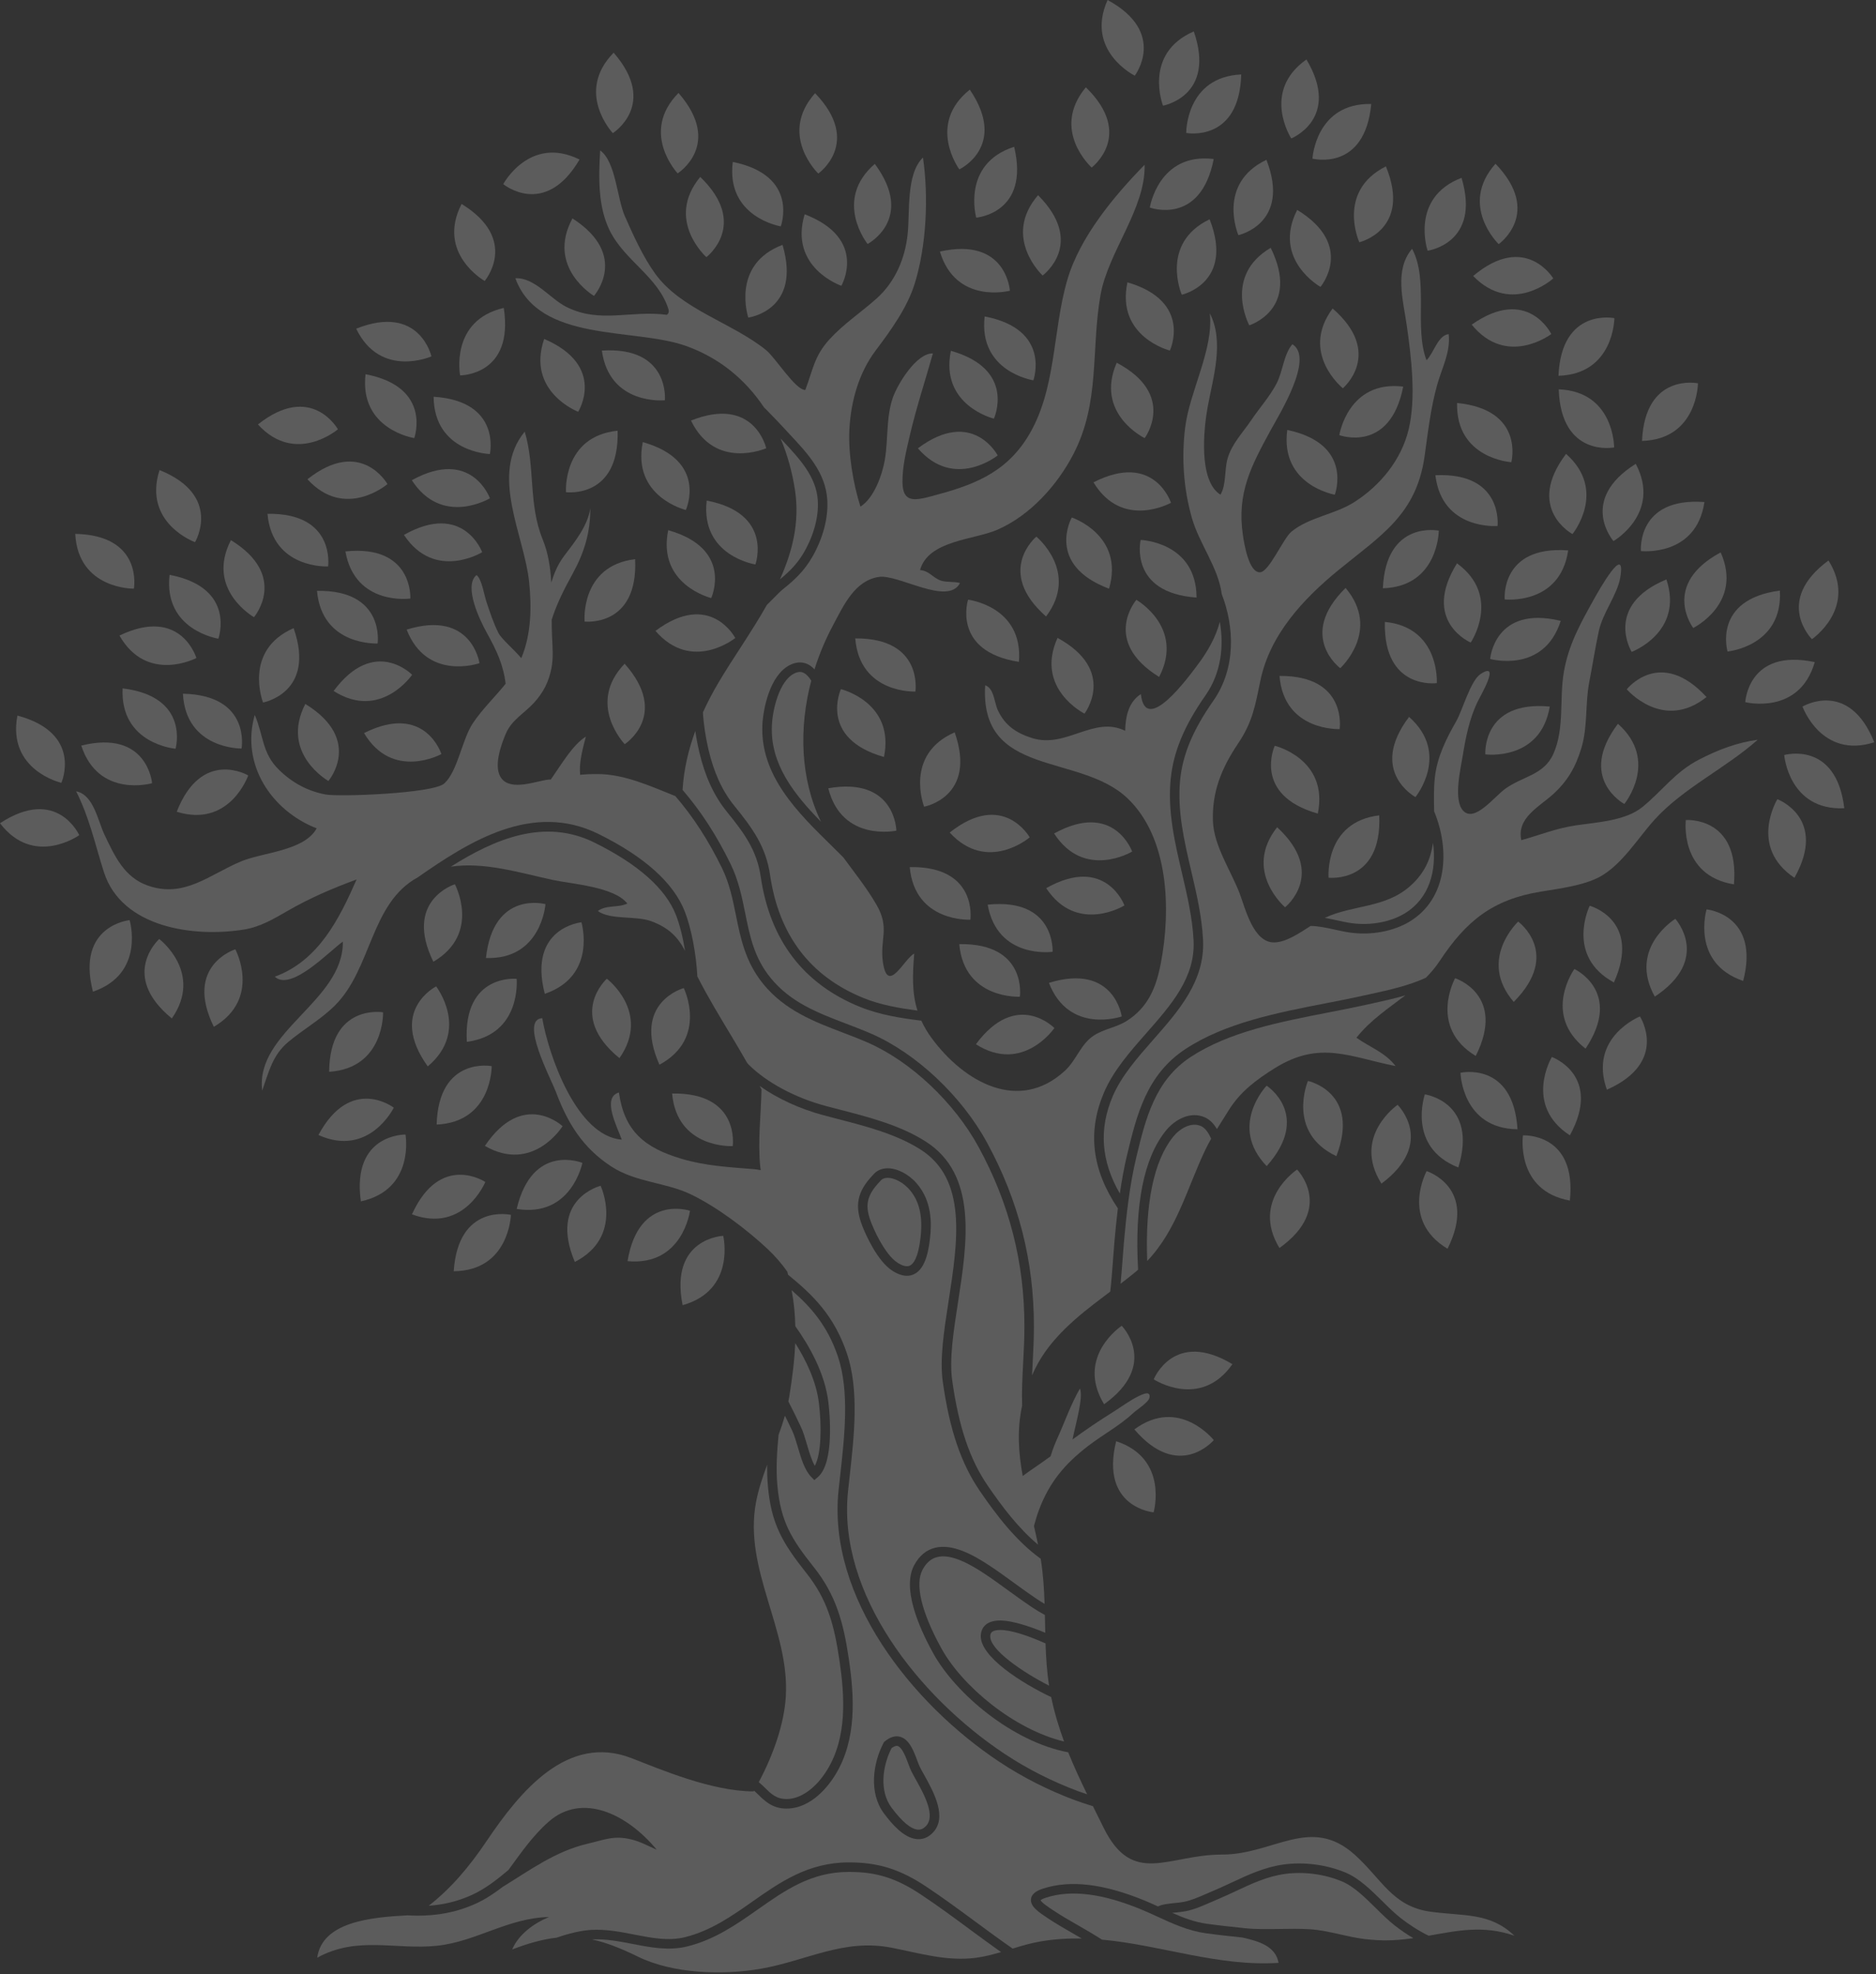<svg width="173" height="182" viewBox="0 0 173 182" fill="none" xmlns="http://www.w3.org/2000/svg">
<rect x="0" y="0" width="173" height="182" fill="#333333" stroke="none"/>
<g opacity="0.2" clip-path="url(#clip0_1207_578)">
<path d="M66.694 113.939C66.694 113.939 61.713 114.132 62.949 120.333C67.892 118.955 66.694 113.939 66.694 113.939Z" fill="white"/>
<path d="M57.87 116.276C62.979 116.744 63.628 111.627 63.628 111.627C63.628 111.627 58.902 110.036 57.87 116.276Z" fill="white"/>
<path d="M53.01 116.348C57.573 113.995 55.389 109.326 55.389 109.326C55.389 109.326 50.55 110.525 53.01 116.348Z" fill="white"/>
<path d="M47.647 111.462C52.712 112.276 53.705 107.215 53.705 107.215C53.705 107.215 49.097 105.307 47.647 111.462Z" fill="white"/>
<path d="M41.842 117.203C46.972 117.163 47.115 112.006 47.115 112.006C47.115 112.006 42.256 110.892 41.842 117.203Z" fill="white"/>
<path d="M44.754 108.974C44.754 108.974 40.603 106.204 37.989 111.959C42.801 113.745 44.754 108.974 44.754 108.974Z" fill="white"/>
<path d="M33.277 110.761C38.293 109.68 37.394 104.601 37.394 104.601C37.394 104.601 32.41 104.496 33.277 110.761Z" fill="white"/>
<path d="M36.315 102.124C36.315 102.124 32.36 99.079 29.364 104.643C34.045 106.752 36.315 102.124 36.315 102.124Z" fill="white"/>
<path d="M44.715 105.649C49.165 108.211 51.879 103.831 51.879 103.831C51.879 103.831 48.243 100.409 44.715 105.649Z" fill="white"/>
<path d="M40.266 103.682C45.39 103.452 45.343 98.294 45.343 98.294C45.343 98.294 40.447 97.36 40.266 103.682Z" fill="white"/>
<path d="M55.962 90.235C55.962 90.235 52.241 93.564 57.125 97.559C60.065 93.34 55.962 90.235 55.962 90.235Z" fill="white"/>
<path d="M53.619 85.032C53.619 85.032 48.657 85.505 50.238 91.627C55.096 89.973 53.619 85.032 53.619 85.032Z" fill="white"/>
<path d="M14.683 86.572C14.683 86.572 10.961 89.901 15.846 93.897C18.786 89.677 14.683 86.572 14.683 86.572Z" fill="white"/>
<path d="M8.572 91.428C13.43 89.774 11.953 84.833 11.953 84.833C11.953 84.833 6.991 85.306 8.572 91.428Z" fill="white"/>
<path d="M60.812 98.164C65.329 95.723 63.056 91.097 63.056 91.097C63.056 91.097 58.242 92.39 60.812 98.164Z" fill="white"/>
<path d="M43.051 96.055C48.136 95.379 47.643 90.244 47.643 90.244C47.643 90.244 42.684 89.741 43.051 96.055Z" fill="white"/>
<path d="M39.446 98.319C43.378 95.011 40.22 90.942 40.22 90.942C40.22 90.942 35.765 93.185 39.446 98.319Z" fill="white"/>
<path d="M35.327 93.331C35.327 93.331 30.413 92.492 30.352 98.816C35.472 98.487 35.327 93.331 35.327 93.331Z" fill="white"/>
<path d="M44.812 88.325C49.939 88.505 50.302 83.359 50.302 83.359C50.302 83.359 45.494 82.038 44.812 88.325Z" fill="white"/>
<path d="M39.964 88.671C44.388 86.065 41.947 81.526 41.947 81.526C41.947 81.526 37.182 82.996 39.964 88.671Z" fill="white"/>
<path d="M105.186 49.782C105.186 49.782 104.058 54.655 110.344 55.094C110.323 49.944 105.186 49.782 105.186 49.782Z" fill="white"/>
<path d="M98.838 47.711C98.838 47.711 96.373 52.06 102.274 54.277C103.715 49.335 98.838 47.711 98.838 47.711Z" fill="white"/>
<path d="M106.893 62.413C109.262 57.846 104.792 55.303 104.792 55.303C104.792 55.303 101.533 59.088 106.893 62.413Z" fill="white"/>
<path d="M95.568 49.477C95.568 49.477 91.729 52.668 96.466 56.839C99.556 52.729 95.568 49.477 95.568 49.477Z" fill="white"/>
<path d="M89.273 55.289C89.273 55.289 87.736 60.049 93.962 61.022C94.378 55.89 89.273 55.289 89.273 55.289Z" fill="white"/>
<path d="M116.805 100.096C116.805 100.096 113.243 103.813 116.811 107.513C121.004 102.792 116.805 100.096 116.805 100.096Z" fill="white"/>
<path d="M123.237 106.594C125.493 100.689 120.615 99.659 120.615 99.659C120.615 99.659 118.595 104.402 123.237 106.594Z" fill="white"/>
<path d="M127.393 109.126C132.451 105.354 128.882 101.861 128.882 101.861C128.882 101.861 124.644 104.778 127.393 109.126Z" fill="white"/>
<path d="M131.397 100.896C131.397 100.896 129.702 105.766 134.482 107.637C136.334 101.591 131.397 100.896 131.397 100.896Z" fill="white"/>
<path d="M133.489 115.131C136.315 109.478 131.562 107.97 131.562 107.97C131.562 107.97 129.086 112.49 133.489 115.131Z" fill="white"/>
<path d="M113.65 125.771C108.242 122.525 106.394 127.172 106.394 127.172C106.394 127.172 110.701 129.984 113.65 125.771Z" fill="white"/>
<path d="M140.442 104.676C140.442 104.676 139.72 109.783 144.77 110.688C145.419 104.397 140.442 104.676 140.442 104.676Z" fill="white"/>
<path d="M139.942 104.113C139.541 97.801 134.68 98.906 134.68 98.906C134.68 98.906 134.812 104.062 139.942 104.113Z" fill="white"/>
<path d="M143.108 97.45C143.108 97.45 140.466 101.875 144.77 104.677C147.802 99.133 143.108 97.45 143.108 97.45Z" fill="white"/>
<path d="M136.089 97.354C138.934 91.711 134.186 90.187 134.186 90.187C134.186 90.187 131.694 94.698 136.089 97.354Z" fill="white"/>
<path d="M140.003 84.968C140.003 84.968 136.238 88.479 139.593 92.374C144.044 87.897 140.003 84.968 140.003 84.968Z" fill="white"/>
<path d="M119.614 107.828C119.614 107.828 115.321 110.663 117.986 115.063C123.115 111.389 119.614 107.828 119.614 107.828Z" fill="white"/>
<path d="M101.815 129.467C106.943 125.793 103.442 122.231 103.442 122.231C103.442 122.231 99.149 125.067 101.815 129.467Z" fill="white"/>
<path d="M111.932 132.775C111.932 132.775 108.739 128.732 104.608 131.786C108.707 136.59 111.932 132.775 111.932 132.775Z" fill="white"/>
<path d="M106.383 139.432C106.383 139.432 107.804 134.475 102.928 132.875C101.416 139.015 106.383 139.432 106.383 139.432Z" fill="white"/>
<path d="M145.184 89.339C145.184 89.339 142.17 93.517 146.215 96.684C149.715 91.425 145.184 89.339 145.184 89.339Z" fill="white"/>
<path d="M148.182 100.468C153.945 97.911 151.233 93.712 151.233 93.712C151.233 93.712 146.458 95.618 148.182 100.468Z" fill="white"/>
<path d="M148.83 90.579C151.412 84.81 146.599 83.507 146.599 83.507C146.599 83.507 144.318 88.129 148.83 90.579Z" fill="white"/>
<path d="M152.601 91.885C157.861 88.403 154.494 84.715 154.494 84.715C154.494 84.715 150.1 87.389 152.601 91.885Z" fill="white"/>
<path d="M157.376 83.842C157.376 83.842 155.895 88.781 160.751 90.44C162.337 84.319 157.376 83.842 157.376 83.842Z" fill="white"/>
<path d="M89.434 8.264C85.416 11.466 88.466 15.617 88.466 15.617C88.466 15.617 92.979 13.493 89.434 8.264Z" fill="white"/>
<path d="M90.024 20.067C90.024 20.067 94.993 19.684 93.523 13.534C88.637 15.1 90.024 20.067 90.024 20.067Z" fill="white"/>
<path d="M100.668 15.447C100.668 15.447 104.659 12.451 100.135 8.049C96.845 12 100.668 15.447 100.668 15.447Z" fill="white"/>
<path d="M96.146 25.4C96.146 25.4 100.183 22.466 95.726 17.994C92.376 21.894 96.146 25.4 96.146 25.4Z" fill="white"/>
<path d="M110.089 2.896C105.38 4.939 107.249 9.744 107.249 9.744C107.249 9.744 112.157 8.871 110.089 2.896Z" fill="white"/>
<path d="M104.646 6.977C104.646 6.977 107.681 3.008 102.138 0C100.036 4.698 104.646 6.977 104.646 6.977Z" fill="white"/>
<path d="M114.462 6.864C109.337 7.101 109.39 12.259 109.39 12.259C109.39 12.259 114.288 13.187 114.462 6.864Z" fill="white"/>
<path d="M120.477 5.482C116.277 8.438 119.076 12.765 119.076 12.765C119.076 12.765 123.706 10.913 120.477 5.482Z" fill="white"/>
<path d="M126.455 9.587C121.326 9.475 121.03 14.624 121.03 14.624C121.03 14.624 125.855 15.883 126.455 9.587Z" fill="white"/>
<path d="M111.927 14.661C106.834 14.04 106.033 19.136 106.033 19.136C106.033 19.136 110.71 20.866 111.927 14.661Z" fill="white"/>
<path d="M129.401 35.644C124.308 35.024 123.508 40.119 123.508 40.119C123.508 40.119 128.184 41.85 129.401 35.644Z" fill="white"/>
<path d="M114.201 21.681C114.201 21.681 119.073 20.627 116.787 14.733C112.156 16.949 114.201 21.681 114.201 21.681Z" fill="white"/>
<path d="M111.548 20.216C106.923 22.445 108.98 27.172 108.98 27.172C108.98 27.172 113.85 26.104 111.548 20.216Z" fill="white"/>
<path d="M107.882 32.321C107.882 32.321 110.017 27.8 103.968 26.029C102.898 31.065 107.882 32.321 107.882 32.321Z" fill="white"/>
<path d="M107.985 46.355C107.985 46.355 106.45 41.596 100.838 44.471C103.5 48.873 107.985 46.355 107.985 46.355Z" fill="white"/>
<path d="M105.559 40.393C105.559 40.393 108.554 36.394 102.981 33.442C100.927 38.16 105.559 40.393 105.559 40.393Z" fill="white"/>
<path d="M115.206 29.994C115.206 29.994 119.969 28.519 117.181 22.847C112.76 25.458 115.206 29.994 115.206 29.994Z" fill="white"/>
<path d="M119.623 19.353C117.284 23.936 121.771 26.45 121.771 26.45C121.771 26.45 125.004 22.642 119.623 19.353Z" fill="white"/>
<path d="M125.352 22.337C125.352 22.337 130.204 21.189 127.805 15.34C123.218 17.645 125.352 22.337 125.352 22.337Z" fill="white"/>
<path d="M134.78 16.395C129.989 18.234 131.651 23.115 131.651 23.115C131.651 23.115 136.592 22.453 134.78 16.395Z" fill="white"/>
<path d="M123.835 35.797C123.835 35.797 127.653 32.581 122.89 28.441C119.826 32.571 123.835 35.797 123.835 35.797Z" fill="white"/>
<path d="M123.093 45.61C123.093 45.61 124.876 40.938 118.708 39.64C118.027 44.743 123.093 45.61 123.093 45.61Z" fill="white"/>
<path d="M19.718 94.669C24.143 92.063 21.701 87.524 21.701 87.524C21.701 87.524 16.937 88.995 19.718 94.669Z" fill="white"/>
<path d="M7.494 68.74C9.087 73.635 14.026 72.209 14.026 72.209C14.026 72.209 13.611 67.224 7.494 68.74Z" fill="white"/>
<path d="M5.659 72.174C5.659 72.174 7.692 67.606 1.605 65.972C0.647 71.031 5.659 72.174 5.659 72.174Z" fill="white"/>
<path d="M11.306 63.466C11.069 68.61 16.191 69.032 16.191 69.032C16.191 69.032 17.562 64.222 11.306 63.466Z" fill="white"/>
<path d="M18.111 60.667C18.111 60.667 16.701 55.868 11.016 58.595C13.562 63.066 18.111 60.667 18.111 60.667Z" fill="white"/>
<path d="M20.136 58.885C20.136 58.885 21.829 54.179 15.638 52.999C15.055 58.115 20.136 58.885 20.136 58.885Z" fill="white"/>
<path d="M12.347 54.274C12.347 54.274 13.238 49.352 6.938 49.22C7.209 54.362 12.347 54.274 12.347 54.274Z" fill="white"/>
<path d="M17.986 49.987C17.986 49.987 20.556 45.7 14.711 43.337C13.149 48.242 17.986 49.987 17.986 49.987Z" fill="white"/>
<path d="M23.422 56.901C23.422 56.901 26.666 53.102 21.293 49.799C18.941 54.375 23.422 56.901 23.422 56.901Z" fill="white"/>
<path d="M24.666 47.372C25.125 52.501 30.257 52.223 30.257 52.223C30.257 52.223 30.966 47.271 24.666 47.372Z" fill="white"/>
<path d="M38.005 62.212C38.005 62.212 34.524 58.63 30.767 63.707C35.098 66.466 38.005 62.212 38.005 62.212Z" fill="white"/>
<path d="M44.216 61.143C44.216 61.143 43.524 56.189 37.501 58.047C39.365 62.845 44.216 61.143 44.216 61.143Z" fill="white"/>
<path d="M40.705 69.522C40.705 69.522 39.202 64.752 33.57 67.588C36.202 72.008 40.705 69.522 40.705 69.522Z" fill="white"/>
<path d="M37.842 55.183C37.842 55.183 38.12 50.188 31.852 50.838C32.754 55.907 37.842 55.183 37.842 55.183Z" fill="white"/>
<path d="M37.25 49.316C40.086 53.607 44.467 50.911 44.467 50.911C44.467 50.911 42.742 46.216 37.25 49.316Z" fill="white"/>
<path d="M35.729 44.633C35.729 44.633 33.297 40.266 28.352 44.187C31.82 47.983 35.729 44.633 35.729 44.633Z" fill="white"/>
<path d="M22.277 69.012C22.277 69.012 23.168 64.09 16.868 63.958C17.138 69.1 22.277 69.012 22.277 69.012Z" fill="white"/>
<path d="M24.258 64.769C24.258 64.769 29.164 63.881 27.077 57.913C22.375 59.97 24.258 64.769 24.258 64.769Z" fill="white"/>
<path d="M30.285 72.004C30.285 72.004 33.529 68.205 28.156 64.902C25.805 69.479 30.285 72.004 30.285 72.004Z" fill="white"/>
<path d="M34.824 59.325C34.824 59.325 35.534 54.373 29.233 54.475C29.693 59.604 34.824 59.325 34.824 59.325Z" fill="white"/>
<path d="M22.89 71.491C22.89 71.491 18.594 68.953 16.298 74.842C21.2 76.362 22.89 71.491 22.89 71.491Z" fill="white"/>
<path d="M0 75.901C3.119 79.989 7.308 77.001 7.308 77.001C7.308 77.001 5.271 72.436 0 75.901Z" fill="white"/>
<path d="M163.906 73.684C163.906 73.684 161.21 78.075 165.478 80.932C168.579 75.426 163.906 73.684 163.906 73.684Z" fill="white"/>
<path d="M164.535 69.61C164.535 69.61 164.951 74.751 170.076 74.518C169.328 68.238 164.535 69.61 164.535 69.61Z" fill="white"/>
<path d="M166.221 65.144C166.221 65.144 167.954 69.999 172.842 68.436C170.494 62.568 166.221 65.144 166.221 65.144Z" fill="white"/>
<path d="M155.462 75.604C155.462 75.604 154.834 80.723 159.9 81.535C160.433 75.233 155.462 75.604 155.462 75.604Z" fill="white"/>
<path d="M159.31 60.067C159.31 60.067 164.427 59.591 164.136 54.45C157.889 55.271 159.31 60.067 159.31 60.067Z" fill="white"/>
<path d="M168.619 51.673C163.542 55.419 167.092 58.931 167.092 58.931C167.092 58.931 171.345 56.036 168.619 51.673Z" fill="white"/>
<path d="M156.144 57.898C156.144 57.898 160.761 55.633 158.676 50.929C153.122 53.918 156.144 57.898 156.144 57.898Z" fill="white"/>
<path d="M151.321 50.807C151.321 50.807 156.428 51.38 157.179 46.286C150.895 45.823 151.321 50.807 151.321 50.807Z" fill="white"/>
<path d="M138.757 55.265C138.757 55.265 143.864 55.838 144.615 50.744C138.331 50.28 138.757 55.265 138.757 55.265Z" fill="white"/>
<path d="M148.789 49.887C148.789 49.887 153.243 47.314 150.845 42.763C145.506 46.123 148.789 49.887 148.789 49.887Z" fill="white"/>
<path d="M144.418 41.846C140.61 46.886 145.009 49.24 145.009 49.24C145.009 49.24 148.267 45.251 144.418 41.846Z" fill="white"/>
<path d="M149.201 66.731C145.394 71.771 149.792 74.125 149.792 74.125C149.792 74.125 153.05 70.135 149.201 66.731Z" fill="white"/>
<path d="M137.419 60.754C137.419 60.754 142.367 62.146 143.927 57.24C137.8 55.766 137.419 60.754 137.419 60.754Z" fill="white"/>
<path d="M136.972 69.551C136.972 69.551 142.067 70.222 142.915 65.143C136.641 64.559 136.972 69.551 136.972 69.551Z" fill="white"/>
<path d="M132.5 62.983C132.5 62.983 132.814 57.834 127.708 57.337C127.562 63.66 132.5 62.983 132.5 62.983Z" fill="white"/>
<path d="M123.592 61.605C123.592 61.605 127.397 58.139 124.087 54.205C119.585 58.629 123.592 61.605 123.592 61.605Z" fill="white"/>
<path d="M153.673 53.419C147.853 55.843 150.468 60.102 150.468 60.102C150.468 60.102 155.286 58.307 153.673 53.419Z" fill="white"/>
<path d="M148.852 41.252C148.852 41.252 148.867 36.094 143.741 35.896C143.961 42.217 148.852 41.252 148.852 41.252Z" fill="white"/>
<path d="M130.531 73.487C130.531 73.487 133.789 69.499 129.94 66.094C126.133 71.134 130.531 73.487 130.531 73.487Z" fill="white"/>
<path d="M135.628 59.242C135.628 59.242 138.505 54.968 134.36 51.935C131.032 57.305 135.628 59.242 135.628 59.242Z" fill="white"/>
<path d="M157.371 64.265C153.097 59.618 150.016 63.551 150.016 63.551C150.016 63.551 153.356 67.471 157.371 64.265Z" fill="white"/>
<path d="M167.352 61.044C161.187 59.741 160.944 64.738 160.944 64.738C160.944 64.738 165.929 65.991 167.352 61.044Z" fill="white"/>
<path d="M45.175 41.861C45.175 41.861 46.275 36.982 39.987 36.579C40.038 41.728 45.175 41.861 45.175 41.861Z" fill="white"/>
<path d="M37.977 44.274C40.77 48.594 45.178 45.942 45.178 45.942C45.178 45.942 43.501 41.231 37.977 44.274Z" fill="white"/>
<path d="M89.485 84.793C89.485 84.793 90.195 79.84 83.894 79.942C84.353 85.07 89.485 84.793 89.485 84.793Z" fill="white"/>
<path d="M67.57 105.668C67.57 105.668 68.28 100.715 61.98 100.817C62.438 105.946 67.57 105.668 67.57 105.668Z" fill="white"/>
<path d="M97.233 94.782C97.233 94.782 93.753 91.2 89.995 96.276C94.326 99.035 97.233 94.782 97.233 94.782Z" fill="white"/>
<path d="M103.444 93.712C103.444 93.712 102.752 88.758 96.728 90.617C98.593 95.414 103.444 93.712 103.444 93.712Z" fill="white"/>
<path d="M91.08 83.407C91.981 88.477 97.069 87.752 97.069 87.752C97.069 87.752 97.348 82.757 91.08 83.407Z" fill="white"/>
<path d="M103.695 83.48C103.695 83.48 101.971 78.786 96.478 81.885C99.315 86.177 103.695 83.48 103.695 83.48Z" fill="white"/>
<path d="M87.58 76.757C91.048 80.552 94.957 77.203 94.957 77.203C94.957 77.203 92.524 72.836 87.58 76.757Z" fill="white"/>
<path d="M31.162 39.578C31.162 39.578 28.73 35.211 23.785 39.132C27.253 42.927 31.162 39.578 31.162 39.578Z" fill="white"/>
<path d="M88.039 67.519C83.336 69.576 85.221 74.376 85.221 74.376C85.221 74.376 90.125 73.487 88.039 67.519Z" fill="white"/>
<path d="M94.052 91.895C94.052 91.895 94.761 86.943 88.461 87.045C88.92 92.173 94.052 91.895 94.052 91.895Z" fill="white"/>
<path d="M100.01 65.794C100.01 65.794 103.056 61.834 97.522 58.81C95.406 63.501 100.01 65.794 100.01 65.794Z" fill="white"/>
<path d="M104.406 78.512C104.406 78.512 102.73 73.8 97.206 76.844C99.998 81.163 104.406 78.512 104.406 78.512Z" fill="white"/>
<path d="M81.519 69.791C82.543 64.745 77.547 63.536 77.547 63.536C77.547 63.536 75.454 68.077 81.519 69.791Z" fill="white"/>
<path d="M59.278 40.761C58.25 45.806 63.245 47.019 63.245 47.019C63.245 47.019 65.342 42.48 59.278 40.761Z" fill="white"/>
<path d="M52.192 45.379C52.192 45.379 57.134 46.031 56.955 39.709C51.852 40.233 52.192 45.379 52.192 45.379Z" fill="white"/>
<path d="M60.445 58.165C63.804 62.057 67.806 58.821 67.806 58.821C67.806 58.821 65.498 54.386 60.445 58.165Z" fill="white"/>
<path d="M84.416 63.76C84.416 63.76 85.171 58.815 78.87 58.858C79.282 63.991 84.416 63.76 84.416 63.76Z" fill="white"/>
<path d="M82.662 76.585C82.662 76.585 82.588 71.583 76.382 72.676C77.637 77.668 82.662 76.585 82.662 76.585Z" fill="white"/>
<path d="M127.189 75.174C122.095 75.783 122.52 80.923 122.52 80.923C122.52 80.923 127.473 81.492 127.189 75.174Z" fill="white"/>
<path d="M117.554 68.756C117.554 68.756 115.461 73.296 121.526 75.011C122.55 69.965 117.554 68.756 117.554 68.756Z" fill="white"/>
<path d="M123.539 67.219C123.539 67.219 124.294 62.274 117.993 62.318C118.406 67.45 123.539 67.219 123.539 67.219Z" fill="white"/>
<path d="M117.773 76.267C114.591 80.306 118.505 83.648 118.505 83.648C118.505 83.648 122.415 80.544 117.773 76.267Z" fill="white"/>
<path d="M65.169 46.152C64.582 51.268 69.662 52.041 69.662 52.041C69.662 52.041 71.359 47.336 65.169 46.152Z" fill="white"/>
<path d="M93.13 26.803C93.13 26.803 92.822 21.809 86.674 23.194C88.162 28.122 93.13 26.803 93.13 26.803Z" fill="white"/>
<path d="M63.721 38.773C65.956 43.407 70.658 41.327 70.658 41.327C70.658 41.327 69.579 36.443 63.721 38.773Z" fill="white"/>
<path d="M33.708 34.502C33.121 39.617 38.202 40.391 38.202 40.391C38.202 40.391 39.898 35.687 33.708 34.502Z" fill="white"/>
<path d="M39.784 32.858C39.784 32.858 38.705 27.974 32.847 30.303C35.082 34.938 39.784 32.858 39.784 32.858Z" fill="white"/>
<path d="M58.571 51.552C53.477 52.166 53.908 57.306 53.908 57.306C53.908 57.306 58.861 57.87 58.571 51.552Z" fill="white"/>
<path d="M57.602 61.193C54.041 64.899 57.61 68.611 57.61 68.611C57.61 68.611 61.803 65.907 57.602 61.193Z" fill="white"/>
<path d="M65.586 55.139C65.586 55.139 67.683 50.6 61.619 48.881C60.591 53.926 65.586 55.139 65.586 55.139Z" fill="white"/>
<path d="M148.875 29.332C148.875 29.332 143.992 28.327 143.719 34.646C148.847 34.49 148.875 29.332 148.875 29.332Z" fill="white"/>
<path d="M156.581 35.339C156.581 35.339 151.699 34.333 151.425 40.652C156.553 40.497 156.581 35.339 156.581 35.339Z" fill="white"/>
<path d="M127.526 54.238C132.654 54.082 132.683 48.924 132.683 48.924C132.683 48.924 127.799 47.919 127.526 54.238Z" fill="white"/>
<path d="M143.238 25.669C143.238 25.669 140.676 21.378 135.852 25.446C139.431 29.134 143.238 25.669 143.238 25.669Z" fill="white"/>
<path d="M134.369 37.154C134.243 42.302 139.372 42.613 139.372 42.613C139.372 42.613 140.64 37.775 134.369 37.154Z" fill="white"/>
<path d="M138.101 48.494C138.101 48.494 138.662 43.523 132.367 43.814C132.979 48.926 138.101 48.494 138.101 48.494Z" fill="white"/>
<path d="M143.056 30.798C143.056 30.798 140.875 26.299 135.717 29.931C138.964 33.918 143.056 30.798 143.056 30.798Z" fill="white"/>
<path d="M92.004 41.988C92.004 41.988 89.696 37.553 84.644 41.332C88.003 45.224 92.004 41.988 92.004 41.988Z" fill="white"/>
<path d="M95.294 35.064C95.294 35.064 96.991 30.359 90.801 29.175C90.213 34.29 95.294 35.064 95.294 35.064Z" fill="white"/>
<path d="M91.654 38.6C91.654 38.6 93.751 34.062 87.687 32.342C86.659 37.387 91.654 38.6 91.654 38.6Z" fill="white"/>
<path d="M75.459 16.002C75.459 16.002 79.545 13.137 75.165 8.591C71.749 12.433 75.459 16.002 75.459 16.002Z" fill="white"/>
<path d="M138.204 22.508C138.204 22.508 142.291 19.643 137.911 15.097C134.494 18.939 138.204 22.508 138.204 22.508Z" fill="white"/>
<path d="M44.696 25.905C44.696 25.905 47.939 22.106 42.566 18.803C40.215 23.38 44.696 25.905 44.696 25.905Z" fill="white"/>
<path d="M62.569 8.568C58.965 12.232 62.491 15.984 62.491 15.984C62.491 15.984 66.715 13.329 62.569 8.568Z" fill="white"/>
<path d="M55.503 32.322C56.202 37.423 61.315 36.903 61.315 36.903C61.315 36.903 61.791 31.922 55.503 32.322Z" fill="white"/>
<path d="M54.773 27.281C54.773 27.281 58.094 23.55 52.79 20.136C50.345 24.663 54.773 27.281 54.773 27.281Z" fill="white"/>
<path d="M50.181 31.25C48.519 36.122 53.318 37.966 53.318 37.966C53.318 37.966 55.976 33.734 50.181 31.25Z" fill="white"/>
<path d="M65.139 23.708C65.139 23.708 69.118 20.694 64.574 16.312C61.301 20.278 65.139 23.708 65.139 23.708Z" fill="white"/>
<path d="M69.005 29.28C69.005 29.28 73.949 28.64 72.163 22.575C67.364 24.392 69.005 29.28 69.005 29.28Z" fill="white"/>
<path d="M72.002 20.87C72.002 20.87 73.752 16.186 67.576 14.93C66.93 20.038 72.002 20.87 72.002 20.87Z" fill="white"/>
<path d="M53.444 14.707C48.842 12.432 46.409 16.976 46.409 16.976C46.409 16.976 50.253 20.16 53.444 14.707Z" fill="white"/>
<path d="M42.431 34.609C42.431 34.609 47.416 34.64 46.457 28.389C41.458 29.544 42.431 34.609 42.431 34.609Z" fill="white"/>
<path d="M56.59 4.859C52.986 8.524 56.512 12.276 56.512 12.276C56.512 12.276 60.737 9.621 56.59 4.859Z" fill="white"/>
<path d="M80.673 15.109C76.79 18.474 80.007 22.496 80.007 22.496C80.007 22.496 84.429 20.187 80.673 15.109Z" fill="white"/>
<path d="M74.205 19.755C72.723 24.685 77.587 26.35 77.587 26.35C77.587 26.35 80.087 22.022 74.205 19.755Z" fill="white"/>
<path d="M111.691 104.986C111.461 104.466 111.167 104.01 110.751 103.821C109.857 103.415 108.791 104.052 108.178 104.815C106.401 107.03 105.591 110.959 105.793 116.26C108.536 113.38 109.451 109.586 111.158 105.995C111.317 105.662 111.498 105.324 111.691 104.986Z" fill="white"/>
<path d="M60.099 84.948C61.653 85.54 62.479 86.344 63.176 87.666C62.975 86.428 62.679 85.232 62.331 84.349C61.371 81.915 58.84 79.671 54.808 77.68C50.2 75.403 45.62 77.35 41.576 79.903C44.671 79.452 47.823 80.443 50.958 81.124C52.704 81.504 56.663 81.752 57.85 83.309C56.943 83.716 55.92 83.407 55.131 83.992C56.285 84.844 58.65 84.394 60.099 84.948Z" fill="white"/>
<path d="M93.012 146.659C92.271 146.12 91.504 145.563 90.742 145.06C89.52 144.256 87.743 143.222 86.429 143.554C85.868 143.696 85.426 144.075 85.079 144.715C84.354 146.051 84.967 148.625 86.805 151.964C88.733 155.468 93.513 159.452 98.125 160.562C97.644 159.255 97.237 157.904 96.939 156.468C94.317 155.226 90.222 152.696 90.453 150.682C90.508 150.2 90.813 149.404 92.226 149.404C92.252 149.404 92.279 149.404 92.306 149.404C93.316 149.426 94.83 149.888 96.39 150.534C96.378 149.988 96.369 149.441 96.357 148.894C95.953 148.679 95.544 148.436 95.129 148.158C94.412 147.677 93.701 147.16 93.012 146.659Z" fill="white"/>
<path d="M63.225 31.883C66.35 32.985 68.75 35.007 70.452 37.558C70.494 37.599 70.536 37.635 70.577 37.678L71.023 38.136C71.435 38.559 71.862 38.996 72.284 39.458C72.478 39.671 72.677 39.884 72.878 40.099C74.48 41.813 76.137 43.587 76.29 46.093C76.39 47.743 75.903 49.602 74.918 51.329C74.151 52.671 73.192 53.534 72.269 54.267C71.988 54.49 71.662 54.822 71.316 55.174C71.119 55.374 70.921 55.575 70.721 55.768C69.319 58.256 67.624 60.623 66.256 62.934C65.729 63.824 65.247 64.743 64.821 65.682C64.889 66.839 65.088 68.061 65.332 69.099C65.83 71.231 66.608 72.927 67.709 74.282C69.403 76.37 70.632 78.052 71.018 80.694C71.825 86.218 74.724 90.028 79.633 92.016C81.218 92.658 82.922 92.948 84.606 93.175C84.093 91.542 84.147 89.874 84.308 87.918C83.372 88.384 81.866 91.777 81.42 88.71C81.114 86.613 82.091 85.594 80.832 83.42C79.931 81.864 78.815 80.478 77.761 79.037C77.406 78.679 77.037 78.318 76.658 77.946C73.579 74.928 70.09 71.507 70.306 66.836C70.375 65.341 70.99 62.263 72.822 61.321C73.6 60.92 74.208 61.082 74.58 61.286C74.771 61.392 74.946 61.542 75.111 61.717C75.549 60.316 76.117 58.965 76.793 57.7C77.78 55.854 78.81 53.516 81.062 53.189C82.857 52.928 87.425 55.887 88.53 53.752C87.97 53.595 87.313 53.707 86.768 53.528C86.035 53.287 85.703 52.627 84.845 52.557C85.594 49.819 89.817 49.773 91.951 48.85C94.981 47.541 97.504 44.739 98.995 41.852C101.475 37.049 100.594 32.262 101.486 27.2C102.186 23.224 105.655 19.242 105.554 15.192C102.742 18.058 99.589 21.85 98.436 25.764C97.031 30.536 97.448 35.992 94.757 40.308C92.626 43.726 89.546 44.785 85.877 45.757C84.277 46.181 83.252 46.323 83.224 44.47C83.202 43.058 83.564 41.603 83.88 40.237C84.478 37.649 85.312 35.138 86.029 32.585C84.498 32.541 82.751 35.453 82.331 36.677C81.704 38.51 81.917 40.479 81.601 42.365C81.366 43.766 80.609 45.915 79.348 46.71C78.674 44.61 78.209 41.797 78.33 39.566C78.472 36.962 79.207 34.359 80.771 32.289C82.141 30.474 83.658 28.369 84.341 26.187C85.44 22.672 85.642 18.153 85.115 14.524C83.546 16.038 83.919 19.532 83.702 21.576C83.464 23.832 82.554 25.987 80.832 27.526C79.371 28.832 77.858 29.805 76.514 31.263C75.06 32.842 74.968 34.131 74.258 35.958C73.322 35.931 71.524 32.99 70.652 32.284C67.5 29.732 62.84 28.565 60.425 25.24C59.309 23.703 58.378 21.655 57.606 19.89C56.912 18.305 56.776 14.884 55.346 13.868C55.196 16.31 55.13 19.042 56.228 21.258C57.609 24.046 60.709 25.529 61.64 28.501C61.712 28.73 61.663 28.905 61.494 29.026C58.199 28.577 55.348 29.859 52.233 28.297C50.73 27.544 49.305 25.565 47.524 25.654C49.71 31.62 58.428 30.192 63.225 31.883Z" fill="white"/>
<path d="M91.811 150.32C91.42 150.401 91.346 150.591 91.323 150.783C91.176 152.066 94.339 154.185 96.744 155.413C96.542 154.118 96.46 152.819 96.417 151.518C94.841 150.816 93.269 150.28 92.247 150.28C92.088 150.28 91.942 150.293 91.811 150.32Z" fill="white"/>
<path d="M129.594 91.77C128.586 92.063 127.576 92.287 126.66 92.488L126.054 92.622C124.919 92.875 123.755 93.102 122.523 93.342C118.012 94.219 113.347 95.127 109.808 97.446C106.499 99.614 105.635 103.185 104.8 106.638C104.164 109.269 103.86 112.107 103.646 114.535C103.595 115.117 103.553 115.697 103.51 116.273C103.46 116.957 103.403 117.658 103.337 118.358C103.806 117.997 104.273 117.632 104.73 117.257C104.808 117.193 104.878 117.125 104.953 117.059C104.62 111.092 105.47 106.789 107.496 104.264C108.342 103.211 109.787 102.419 111.113 103.02C111.598 103.241 111.948 103.63 112.222 104.095C112.578 103.518 112.948 102.947 113.285 102.4C114.355 100.664 115.838 99.551 117.572 98.474C121.752 95.878 124.509 97.47 128.7 98.287C127.677 96.981 126.336 96.569 125.087 95.675C126.367 94.058 128.03 92.966 129.594 91.77Z" fill="white"/>
<path d="M103.758 67.377C100.871 65.953 98.311 69.037 95.174 68.046C93.698 67.58 92.686 66.876 92.037 65.522C91.665 64.748 91.685 63.451 90.849 63.184C90.337 71.718 99.527 69.394 103.956 73.582C107.802 77.218 107.995 83.87 107.048 88.812C106.624 91.025 105.884 92.863 103.913 94.121C102.967 94.724 101.814 94.863 100.884 95.463C99.654 96.257 99.272 97.733 98.213 98.71C93.954 102.642 88.898 99.76 85.917 95.712C85.518 95.171 85.21 94.64 84.967 94.11C83.075 93.865 81.138 93.574 79.305 92.832C74.086 90.718 71.006 86.677 70.151 80.821C69.797 78.402 68.634 76.815 67.029 74.838C65.843 73.376 65.008 71.565 64.478 69.3C64.387 68.909 64.239 68.219 64.117 67.395C63.475 69.155 63.055 70.976 62.944 72.825C64.634 74.788 66.078 77.011 67.369 79.65C68.11 81.165 68.422 82.715 68.725 84.213C69.15 86.318 69.551 88.306 71.062 90.159C72.904 92.421 75.387 93.37 78.015 94.373C78.778 94.665 79.567 94.966 80.338 95.301C84.492 97.107 88.689 101.055 91.028 105.358C93.933 110.701 95.345 116.239 95.345 122.286C95.345 123.469 95.286 124.597 95.228 125.687C95.208 126.062 95.188 126.435 95.171 126.806C95.27 126.582 95.376 126.357 95.489 126.13C96.861 123.373 99.361 121.358 101.761 119.553C101.968 119.397 102.176 119.238 102.384 119.081C102.495 118.128 102.567 117.153 102.636 116.209C102.679 115.628 102.721 115.044 102.773 114.457C102.858 113.492 102.958 112.463 103.086 111.407C100.685 107.832 100.265 104.335 101.809 100.722C102.668 98.712 104.209 96.96 105.701 95.266C108.033 92.616 110.237 90.112 110.069 86.705C109.966 84.626 109.474 82.526 108.999 80.496C108.343 77.695 107.665 74.799 107.958 71.832C108.208 69.312 109.199 66.928 111.172 64.105C112.616 62.038 112.88 59.573 112.488 57.329C112.124 58.733 111.373 60.048 110.516 61.196C109.65 62.356 105.635 67.9 105.208 63.992C104.068 64.725 103.793 66.057 103.758 67.377Z" fill="white"/>
<path d="M72.701 129.209C73.091 129.972 73.483 130.748 73.85 131.538C74.078 132.028 74.254 132.627 74.424 133.205C74.631 133.908 74.843 134.628 75.139 135.144C75.743 134.043 75.777 131.503 75.519 129.365C75.277 127.367 74.343 125.422 73.333 123.826C73.267 125.444 73.056 127.071 72.79 128.734C72.764 128.893 72.733 129.051 72.701 129.209Z" fill="white"/>
<path d="M78.203 137.49C77.209 146.94 84.739 156.458 92.642 161.7C94.734 163.087 97.025 164.249 99.451 165.153C99.691 165.242 99.963 165.335 100.254 165.43C99.628 164.142 99.035 162.866 98.509 161.558C93.382 160.595 88.121 156.174 86.038 152.389C84.632 149.835 83.191 146.357 84.31 144.294C84.774 143.439 85.415 142.903 86.216 142.702C87.845 142.295 89.747 143.354 91.222 144.325C92.001 144.838 92.776 145.402 93.526 145.947C94.207 146.442 94.912 146.954 95.615 147.426C95.855 147.587 96.093 147.732 96.329 147.869C96.285 146.489 96.196 145.104 95.971 143.711C93.693 142.071 91.866 139.663 90.374 137.485C88.623 134.931 87.564 131.814 86.941 127.379C86.649 125.299 87.05 122.705 87.476 119.96C88.331 114.434 89.216 108.72 84.876 105.973C82.64 104.558 79.903 103.849 77.254 103.165C76.81 103.049 76.369 102.935 75.934 102.819C73.755 102.236 71.706 101.288 70.059 100.128C70.113 100.232 70.17 100.336 70.223 100.441C70.175 102.809 69.872 105.198 70.106 107.554C70.117 107.665 70.14 107.775 70.153 107.886C69.942 107.843 69.742 107.81 69.57 107.796C67.235 107.604 65.079 107.5 62.853 106.838C59.447 105.827 57.575 104.293 57.075 100.723C55.466 101.191 56.929 103.911 57.337 105.069C53.122 104.746 50.55 97.113 50.005 93.87C47.891 93.989 50.809 99.46 51.268 100.679C52.329 103.5 53.709 105.816 56.38 107.55C58.654 109.027 61.391 109.003 63.704 110.114C66.101 111.264 68.859 113.346 70.771 115.138C71.499 115.82 72.095 116.521 72.602 117.241C72.626 117.335 72.648 117.43 72.672 117.524C74.964 119.392 76.909 121.283 78.09 124.75C79.243 128.135 78.769 132.383 78.351 136.132C78.3 136.593 78.25 137.046 78.203 137.49ZM80.495 108.336C80.814 107.942 81.269 107.726 81.812 107.713C82.703 107.691 83.776 108.233 84.525 109.094C85.954 110.738 85.918 112.77 85.765 114.156C85.558 116.036 85.089 117.092 84.287 117.477C84.082 117.576 83.864 117.624 83.634 117.624C83.227 117.624 82.782 117.471 82.303 117.165C80.912 116.275 79.857 113.866 79.567 113.149C78.774 111.189 79.025 109.883 80.495 108.336Z" fill="white"/>
<path d="M82.774 116.423C83.251 116.728 83.633 116.817 83.908 116.684C84.244 116.522 84.688 115.936 84.894 114.06C85.107 112.119 84.78 110.725 83.864 109.672C83.308 109.032 82.491 108.592 81.865 108.592C81.855 108.592 81.844 108.592 81.834 108.593C81.542 108.6 81.325 108.7 81.168 108.898L81.141 108.93C79.899 110.231 79.714 111.176 80.378 112.818C80.926 114.17 81.842 115.827 82.774 116.423Z" fill="white"/>
<path d="M69.711 138.538C68.565 144.715 72.831 150.282 72.466 156.414C72.317 158.907 71.332 161.754 69.971 164.308C70.175 164.475 70.362 164.655 70.539 164.829C71.112 165.39 71.587 165.87 72.555 165.865C73.867 165.852 75.262 164.843 76.287 163.168C78.136 160.148 77.895 156.392 77.417 153.117C76.924 149.749 76.292 147.464 74.362 145.033C72.109 142.196 71.119 140.453 70.813 137C70.754 136.336 70.739 135.685 70.749 135.038C70.319 136.187 69.932 137.343 69.711 138.538Z" fill="white"/>
<path d="M114.573 178.633L114.519 178.627C113.425 178.511 112.294 178.393 111.175 178.236C109.578 178.014 108.152 177.359 106.773 176.726C106.282 176.5 105.775 176.267 105.268 176.057C101.658 174.565 98.777 174.205 96.46 174.957C96.127 175.065 96 175.158 95.957 175.198C96.061 175.418 96.719 175.857 97.081 176.098C97.845 176.608 98.665 177.079 99.459 177.534C99.844 177.756 100.23 177.978 100.612 178.205C100.953 178.407 101.288 178.617 101.62 178.828C107.074 179.325 112.287 181.326 117.907 180.969C117.634 179.423 116.066 178.968 114.573 178.633Z" fill="white"/>
<path d="M89.424 177.876C87.959 176.795 86.444 175.677 84.932 174.674C82.639 173.152 80.835 172.584 78.287 172.584H78.262C74.801 172.59 72.411 174.268 69.881 176.045C67.94 177.409 65.934 178.818 63.387 179.452C61.683 179.876 59.977 179.544 58.326 179.224C57.1 178.986 55.834 178.744 54.579 178.808C55.886 179.087 57.239 179.618 58.816 180.391C62.033 181.97 66.625 182.133 70.189 181.507C74.382 180.77 77.783 178.717 82.192 179.568C84.765 180.065 87.335 180.866 90.044 180.496C90.822 180.389 91.57 180.194 92.314 179.976C91.34 179.288 90.379 178.58 89.424 177.876Z" fill="white"/>
<path d="M130.054 81.681C127.725 83.75 124.798 83.396 122.164 84.624C122.554 84.69 122.937 84.773 123.301 84.854C123.771 84.957 124.214 85.055 124.63 85.111C126.389 85.35 128.228 85.013 129.55 84.207C131.82 82.825 132.5 80.259 132.149 77.707C131.946 79.133 131.409 80.477 130.054 81.681Z" fill="white"/>
<path d="M156.687 70.03C154.447 71.187 153.322 72.888 151.461 74.403C149.887 75.685 147.251 75.809 145.291 76.102C143.453 76.376 141.916 77.018 140.292 77.461C139.839 75.421 141.96 74.365 143.194 73.252C144.55 72.027 145.293 70.737 145.824 68.989C146.435 66.981 146.167 64.897 146.559 62.873C146.859 61.33 147.103 59.748 147.433 58.205C147.798 56.49 149.151 54.832 149.418 53.234C149.967 49.941 147.428 54.455 146.954 55.307C145.72 57.525 144.622 59.484 144.199 62.05C143.798 64.483 144.284 67.172 143.252 69.496C142.375 71.473 140.415 71.558 138.804 72.727C137.779 73.471 135.963 75.883 134.918 74.733C133.997 73.719 134.714 70.793 134.901 69.612C135.166 67.948 135.506 66.318 136.215 64.789C136.458 64.266 138.483 60.861 136.531 62.147C135.604 62.757 134.869 65.486 134.289 66.499C133.363 68.112 132.524 69.8 132.32 71.67C132.204 72.725 132.233 73.776 132.253 74.806C133.735 78.386 133.478 82.843 130.004 84.959C128.516 85.865 126.463 86.249 124.512 85.982C124.061 85.921 123.579 85.815 123.113 85.712C122.324 85.539 121.556 85.371 120.856 85.371C119.815 86.042 118.619 86.856 117.535 86.888C115.57 86.947 114.836 83.72 114.31 82.352C113.522 80.303 111.946 77.984 111.856 75.741C111.75 73.044 112.628 70.846 114.165 68.562C115.514 66.558 115.749 65.077 116.23 62.751C117.107 58.503 120.198 55.204 123.435 52.557C127.384 49.327 130.631 47.429 131.382 42.001C131.68 39.852 131.936 37.616 132.526 35.501C132.968 33.918 133.773 32.495 133.596 30.805C132.59 30.912 132.219 32.561 131.549 33.212C130.39 30.161 131.771 25.814 130.219 22.936C128.566 24.885 129.394 27.661 129.728 30.003C130.15 32.958 130.605 36.702 129.895 39.617C129.214 42.411 127.297 44.747 124.91 46.279C123.107 47.436 120.752 47.671 119.111 49.002C118.328 49.637 117.043 52.727 116.198 52.763C115.149 52.808 114.724 50.059 114.617 49.332C114.044 45.462 115.381 42.966 117.164 39.686C117.956 38.23 121.224 33.006 119.183 31.738C118.387 32.637 118.307 34.224 117.731 35.34C117.117 36.534 116.126 37.635 115.38 38.746C114.617 39.881 113.587 40.921 113.205 42.273C112.9 43.349 113.096 44.68 112.548 45.609C110.483 44.323 111.009 39.46 111.373 37.488C111.871 34.796 112.919 31.479 111.563 28.886C111.943 32.17 109.701 36.095 109.293 39.409C108.949 42.207 109.14 45.041 109.914 47.754C110.597 50.151 112.348 52.316 112.667 54.775C113.816 57.738 114.017 61.566 111.889 64.611C110.006 67.304 109.063 69.559 108.829 71.92C108.55 74.741 109.211 77.565 109.851 80.296C110.335 82.365 110.836 84.504 110.942 86.664C111.129 90.428 108.703 93.184 106.356 95.85C104.911 97.492 103.417 99.19 102.613 101.071C101.321 104.094 101.537 107.04 103.269 110.044C103.444 108.838 103.662 107.617 103.948 106.433C104.823 102.813 105.728 99.07 109.328 96.712C113.011 94.298 117.761 93.374 122.355 92.48C123.581 92.242 124.739 92.016 125.862 91.764L126.472 91.63C128.039 91.287 129.898 90.878 131.49 90.146C131.956 89.678 132.388 89.169 132.768 88.595C135.203 84.907 137.647 82.93 142.097 82.203C143.781 81.929 146.027 81.648 147.517 80.844C149.567 79.737 151.055 77.256 152.578 75.573C155.212 72.664 159.124 70.842 162.094 68.202C160.17 68.461 158.425 69.131 156.687 70.03Z" fill="white"/>
<path d="M128.31 178.887C129.012 178.857 129.682 178.784 130.332 178.692C129.76 178.353 129.192 177.97 128.634 177.534C128.033 177.064 127.439 176.478 126.864 175.911C125.864 174.924 124.831 173.904 123.722 173.446C122.112 172.78 120.203 172.535 118.487 172.771C116.872 172.993 115.449 173.659 113.942 174.363C113.361 174.635 112.761 174.916 112.145 175.171C111.945 175.254 111.744 175.342 111.542 175.43C110.834 175.74 110.102 176.06 109.332 176.209C109.052 176.263 108.718 176.297 108.395 176.33C108.304 176.34 108.202 176.35 108.099 176.362C109.14 176.82 110.17 177.21 111.295 177.366C112.4 177.52 113.523 177.638 114.61 177.753L114.844 177.778C115.802 177.879 116.869 177.861 117.999 177.845C118.922 177.83 119.877 177.815 120.781 177.87C121.747 177.929 122.699 178.144 123.621 178.353C124.319 178.51 125.041 178.673 125.748 178.762C125.754 178.763 125.76 178.764 125.766 178.765C126.592 178.864 127.43 178.924 128.31 178.887Z" fill="white"/>
<path d="M38.522 80.892C43.321 77.538 49.135 73.898 55.194 76.89C59.428 78.981 62.102 81.382 63.145 84.025C63.75 85.558 64.206 87.982 64.308 90.023C65.3 91.979 66.427 93.811 67.569 95.72C68.025 96.482 68.469 97.238 68.898 97.992C68.951 98.049 68.996 98.113 69.051 98.168C70.742 99.828 73.333 101.214 76.159 101.97C76.592 102.086 77.031 102.199 77.473 102.313C80.186 103.016 82.991 103.741 85.342 105.23C90.169 108.285 89.198 114.56 88.341 120.095C87.926 122.775 87.534 125.306 87.808 127.257C88.411 131.55 89.425 134.551 91.095 136.988C92.372 138.851 93.897 140.886 95.726 142.414C95.606 141.832 95.481 141.258 95.35 140.697C95.482 140.19 95.629 139.695 95.802 139.235C96.765 136.657 98.201 134.962 100.337 133.319C101.719 132.257 103.283 131.428 104.559 130.231C104.85 129.959 105.919 129.283 105.999 128.872C106.121 128.237 105.527 128.475 105.096 128.675C104.241 129.073 103.454 129.677 102.652 130.178C101.352 130.991 100.122 131.816 98.903 132.717C99.22 131.177 99.915 128.835 99.591 128.016C98.828 129.296 98.003 131.519 97.683 132.212C97.41 132.802 97.09 133.546 96.883 134.264C96.019 134.904 95.129 135.477 94.313 136.081C93.923 133.942 93.775 131.837 94.259 129.591C94.215 128.276 94.282 126.975 94.353 125.64C94.41 124.561 94.469 123.446 94.469 122.286C94.469 116.389 93.092 110.991 90.259 105.779C88.007 101.637 83.976 97.841 79.99 96.108C79.237 95.78 78.458 95.483 77.704 95.195C75.084 94.195 72.374 93.16 70.383 90.716C68.736 88.693 68.294 86.504 67.867 84.388C67.575 82.944 67.274 81.45 66.582 80.038C65.324 77.466 63.92 75.303 62.277 73.395C59.927 72.457 57.592 71.384 55.156 71.366C54.517 71.361 53.974 71.388 53.497 71.436C53.408 70.436 53.617 69.443 54.026 67.916C52.836 68.655 51.862 70.332 50.798 71.865C50.724 71.869 50.653 71.871 50.573 71.879C49.505 71.984 47.156 72.964 46.245 71.766C45.464 70.738 46.193 68.717 46.631 67.675C47.185 66.351 48.329 65.802 49.257 64.778C50.107 63.839 50.603 62.875 50.85 61.619C51.036 60.678 50.959 59.675 50.91 58.685C50.885 58.17 50.877 57.651 50.875 57.132C51.325 55.721 51.988 54.383 52.806 52.899C53.875 50.958 54.442 49.111 54.439 46.856C54.189 48.488 53.037 49.917 52.054 51.213C51.402 52.073 51.102 52.874 50.836 53.717C50.763 52.352 50.566 51.005 50.036 49.708C48.712 46.465 49.364 43.029 48.389 39.796C45.134 43.753 48.347 49.352 48.793 53.638C49.035 55.966 48.995 58.484 48.072 60.679C47.38 59.86 46.236 58.899 45.962 58.352C45.504 57.439 45.18 56.449 44.861 55.495C44.636 54.824 44.436 53.397 43.943 53.017C42.716 54.033 44.277 57.231 44.868 58.297C45.808 59.99 46.423 61.31 46.627 63.038C45.643 64.27 44.482 65.362 43.602 66.684C42.6 68.19 42.215 71.094 40.971 72.234C39.962 73.157 31.286 73.484 30.017 73.247C28.384 72.943 26.958 72.178 25.726 70.973C24.149 69.432 24.322 67.836 23.493 65.913C22.191 70.461 25.014 74.738 29.202 76.372C28.053 78.461 24.228 78.577 22.211 79.424C19.301 80.645 17.001 82.821 13.642 81.652C11.464 80.894 10.576 78.933 9.634 76.954C9.019 75.661 8.63 73.262 7.021 72.957C8.259 75.416 8.747 77.789 9.578 80.395C11.215 85.521 17.842 86.452 22.496 85.702C23.98 85.463 25.215 84.737 26.487 84C28.545 82.807 30.724 81.875 32.886 81.085C31.275 84.726 29.387 88.561 25.341 90.049C26.85 91.462 30.464 87.601 31.617 86.817C31.685 92.297 23.507 95.126 24.181 100.544C24.788 98.843 25.113 97.296 26.581 96.066C27.973 94.899 29.567 94.011 30.883 92.704C34.29 89.322 34.154 83.269 38.522 80.892Z" fill="white"/>
<path d="M84.629 168.685C84.894 168.706 85.122 168.616 85.348 168.401C86.343 167.454 85.207 165.416 84.455 164.067C84.287 163.765 84.137 163.495 84.027 163.27C83.941 163.094 83.86 162.875 83.766 162.621C83.552 162.047 83.195 161.086 82.773 160.973C82.6 160.927 82.383 161.048 82.214 161.177C81.38 162.812 81.063 165.119 82.219 166.664C83.181 167.951 83.992 168.63 84.629 168.685Z" fill="white"/>
<path d="M74.158 62.057C73.982 61.96 73.694 61.86 73.221 62.103C71.863 62.802 71.249 65.402 71.181 66.877C71.016 70.432 73.198 73.197 75.715 75.769C73.778 71.769 73.674 67.081 74.812 62.758C74.585 62.387 74.362 62.17 74.158 62.057Z" fill="white"/>
<path d="M74.158 50.892C75.059 49.313 75.506 47.628 75.416 46.148C75.283 43.957 73.735 42.302 72.239 40.701C72.154 40.609 72.071 40.519 71.987 40.428C72.62 41.938 73.067 43.553 73.317 45.227C73.752 48.143 73.079 50.851 71.921 53.418C72.97 52.56 73.63 51.815 74.158 50.892Z" fill="white"/>
<path d="M47.235 179.734C48.775 179.141 50.094 178.787 51.329 178.648C52.497 178.244 53.61 177.983 54.497 177.932C55.874 177.85 57.204 178.111 58.493 178.361C60.121 178.677 61.659 178.976 63.175 178.599C65.565 178.004 67.503 176.642 69.379 175.325C71.908 173.548 74.524 171.711 78.26 171.706H78.285C80.991 171.706 82.992 172.333 85.415 173.941C86.945 174.957 88.469 176.081 89.942 177.167C91.076 178.004 92.219 178.846 93.383 179.652C94.214 179.398 95.05 179.15 95.925 178.999C97.224 178.775 98.498 178.701 99.756 178.725C99.512 178.582 99.268 178.44 99.022 178.298C98.216 177.836 97.383 177.358 96.594 176.831C95.766 176.278 94.983 175.756 95.077 175.073C95.153 174.519 95.748 174.265 96.189 174.122C98.711 173.304 101.79 173.671 105.6 175.245C106.002 175.412 106.398 175.59 106.787 175.768C107.139 175.583 107.679 175.521 108.306 175.457C108.61 175.426 108.925 175.393 109.166 175.346C109.842 175.216 110.528 174.916 111.192 174.625C111.399 174.535 111.605 174.445 111.81 174.36C112.408 174.112 112.999 173.835 113.571 173.567C115.071 172.866 116.621 172.141 118.367 171.901C120.232 171.642 122.306 171.91 124.055 172.633C125.322 173.157 126.418 174.239 127.478 175.285C128.06 175.86 128.61 176.403 129.172 176.842C129.833 177.359 130.713 177.958 131.743 178.468C134.381 178.006 136.772 177.469 139.655 178.467C137.395 176.303 135.021 176.678 131.919 176.252C128.393 175.769 127.422 173.224 124.908 170.98C120.841 167.349 117.459 170.991 112.682 170.985C107.728 170.98 104.455 173.988 101.748 168.464C101.426 167.807 101.106 167.164 100.791 166.526C100.183 166.334 99.612 166.151 99.145 165.978C96.656 165.051 94.305 163.858 92.158 162.434C84.034 157.046 76.298 147.215 77.33 137.399C77.377 136.953 77.428 136.498 77.48 136.035C77.888 132.379 78.35 128.234 77.26 125.035C76.309 122.242 74.8 120.515 72.999 118.948C73.001 118.953 73.002 118.959 73.003 118.965C73.217 120.073 73.316 121.172 73.341 122.271C74.65 124.104 76.07 126.623 76.388 129.26C76.499 130.187 76.978 134.877 75.405 136.198L75.093 136.46L74.809 136.167C74.195 135.531 73.884 134.476 73.584 133.455C73.415 132.882 73.256 132.341 73.056 131.91C72.839 131.444 72.612 130.981 72.383 130.521C72.211 131.12 72.011 131.71 71.797 132.295C71.652 133.858 71.548 135.366 71.685 136.923C71.984 140.3 72.987 141.892 75.047 144.486C77.09 147.059 77.78 149.553 78.283 152.99C78.785 156.422 79.029 160.369 77.033 163.629C76.465 164.557 74.89 166.72 72.563 166.745H72.526C71.24 166.745 70.543 166.061 69.926 165.458C69.794 165.329 69.667 165.205 69.538 165.092C69.525 165.114 69.513 165.138 69.501 165.16C65.63 165.151 60.985 163.159 58.24 162.096C52.335 159.809 47.969 165.146 44.878 169.733C43.254 172.141 41.597 174.09 39.538 175.704C40.853 175.61 42.161 175.323 43.513 174.709C44.759 174.142 45.807 173.31 46.885 172.412C48.025 170.854 49.103 169.273 50.59 167.961C53.651 165.258 57.793 167.189 60.56 170.537C59.806 170.202 59.052 169.795 58.242 169.595C56.605 169.192 55.78 169.616 54.2 169.982C51.231 170.67 48.847 172.44 46.359 173.963C45.592 174.552 44.78 175.098 43.874 175.51C42.039 176.343 40.266 176.618 38.494 176.618C38.19 176.618 37.884 176.602 37.579 176.588C34.207 176.764 29.71 177.187 29.254 180.492C32.968 178.447 36.511 179.803 40.33 179.389C43.943 178.997 46.843 176.824 50.627 176.743C49.236 177.319 47.806 178.355 47.235 179.734ZM81.481 160.686L81.522 160.608L81.589 160.553C82.076 160.149 82.551 160.005 82.999 160.124C83.857 160.354 84.261 161.441 84.586 162.314C84.669 162.537 84.747 162.746 84.814 162.884C84.917 163.096 85.061 163.352 85.22 163.637C86.104 165.223 87.44 167.622 85.951 169.039C85.582 169.39 85.165 169.567 84.709 169.567C84.658 169.567 84.607 169.565 84.555 169.56C83.343 169.458 82.241 168.159 81.518 167.192C80.113 165.313 80.487 162.57 81.481 160.686Z" fill="white"/>
</g>
<defs>
<clipPath id="clip0_1207_578">
<rect width="173" height="182" fill="white"/>
</clipPath>
</defs>
</svg>
